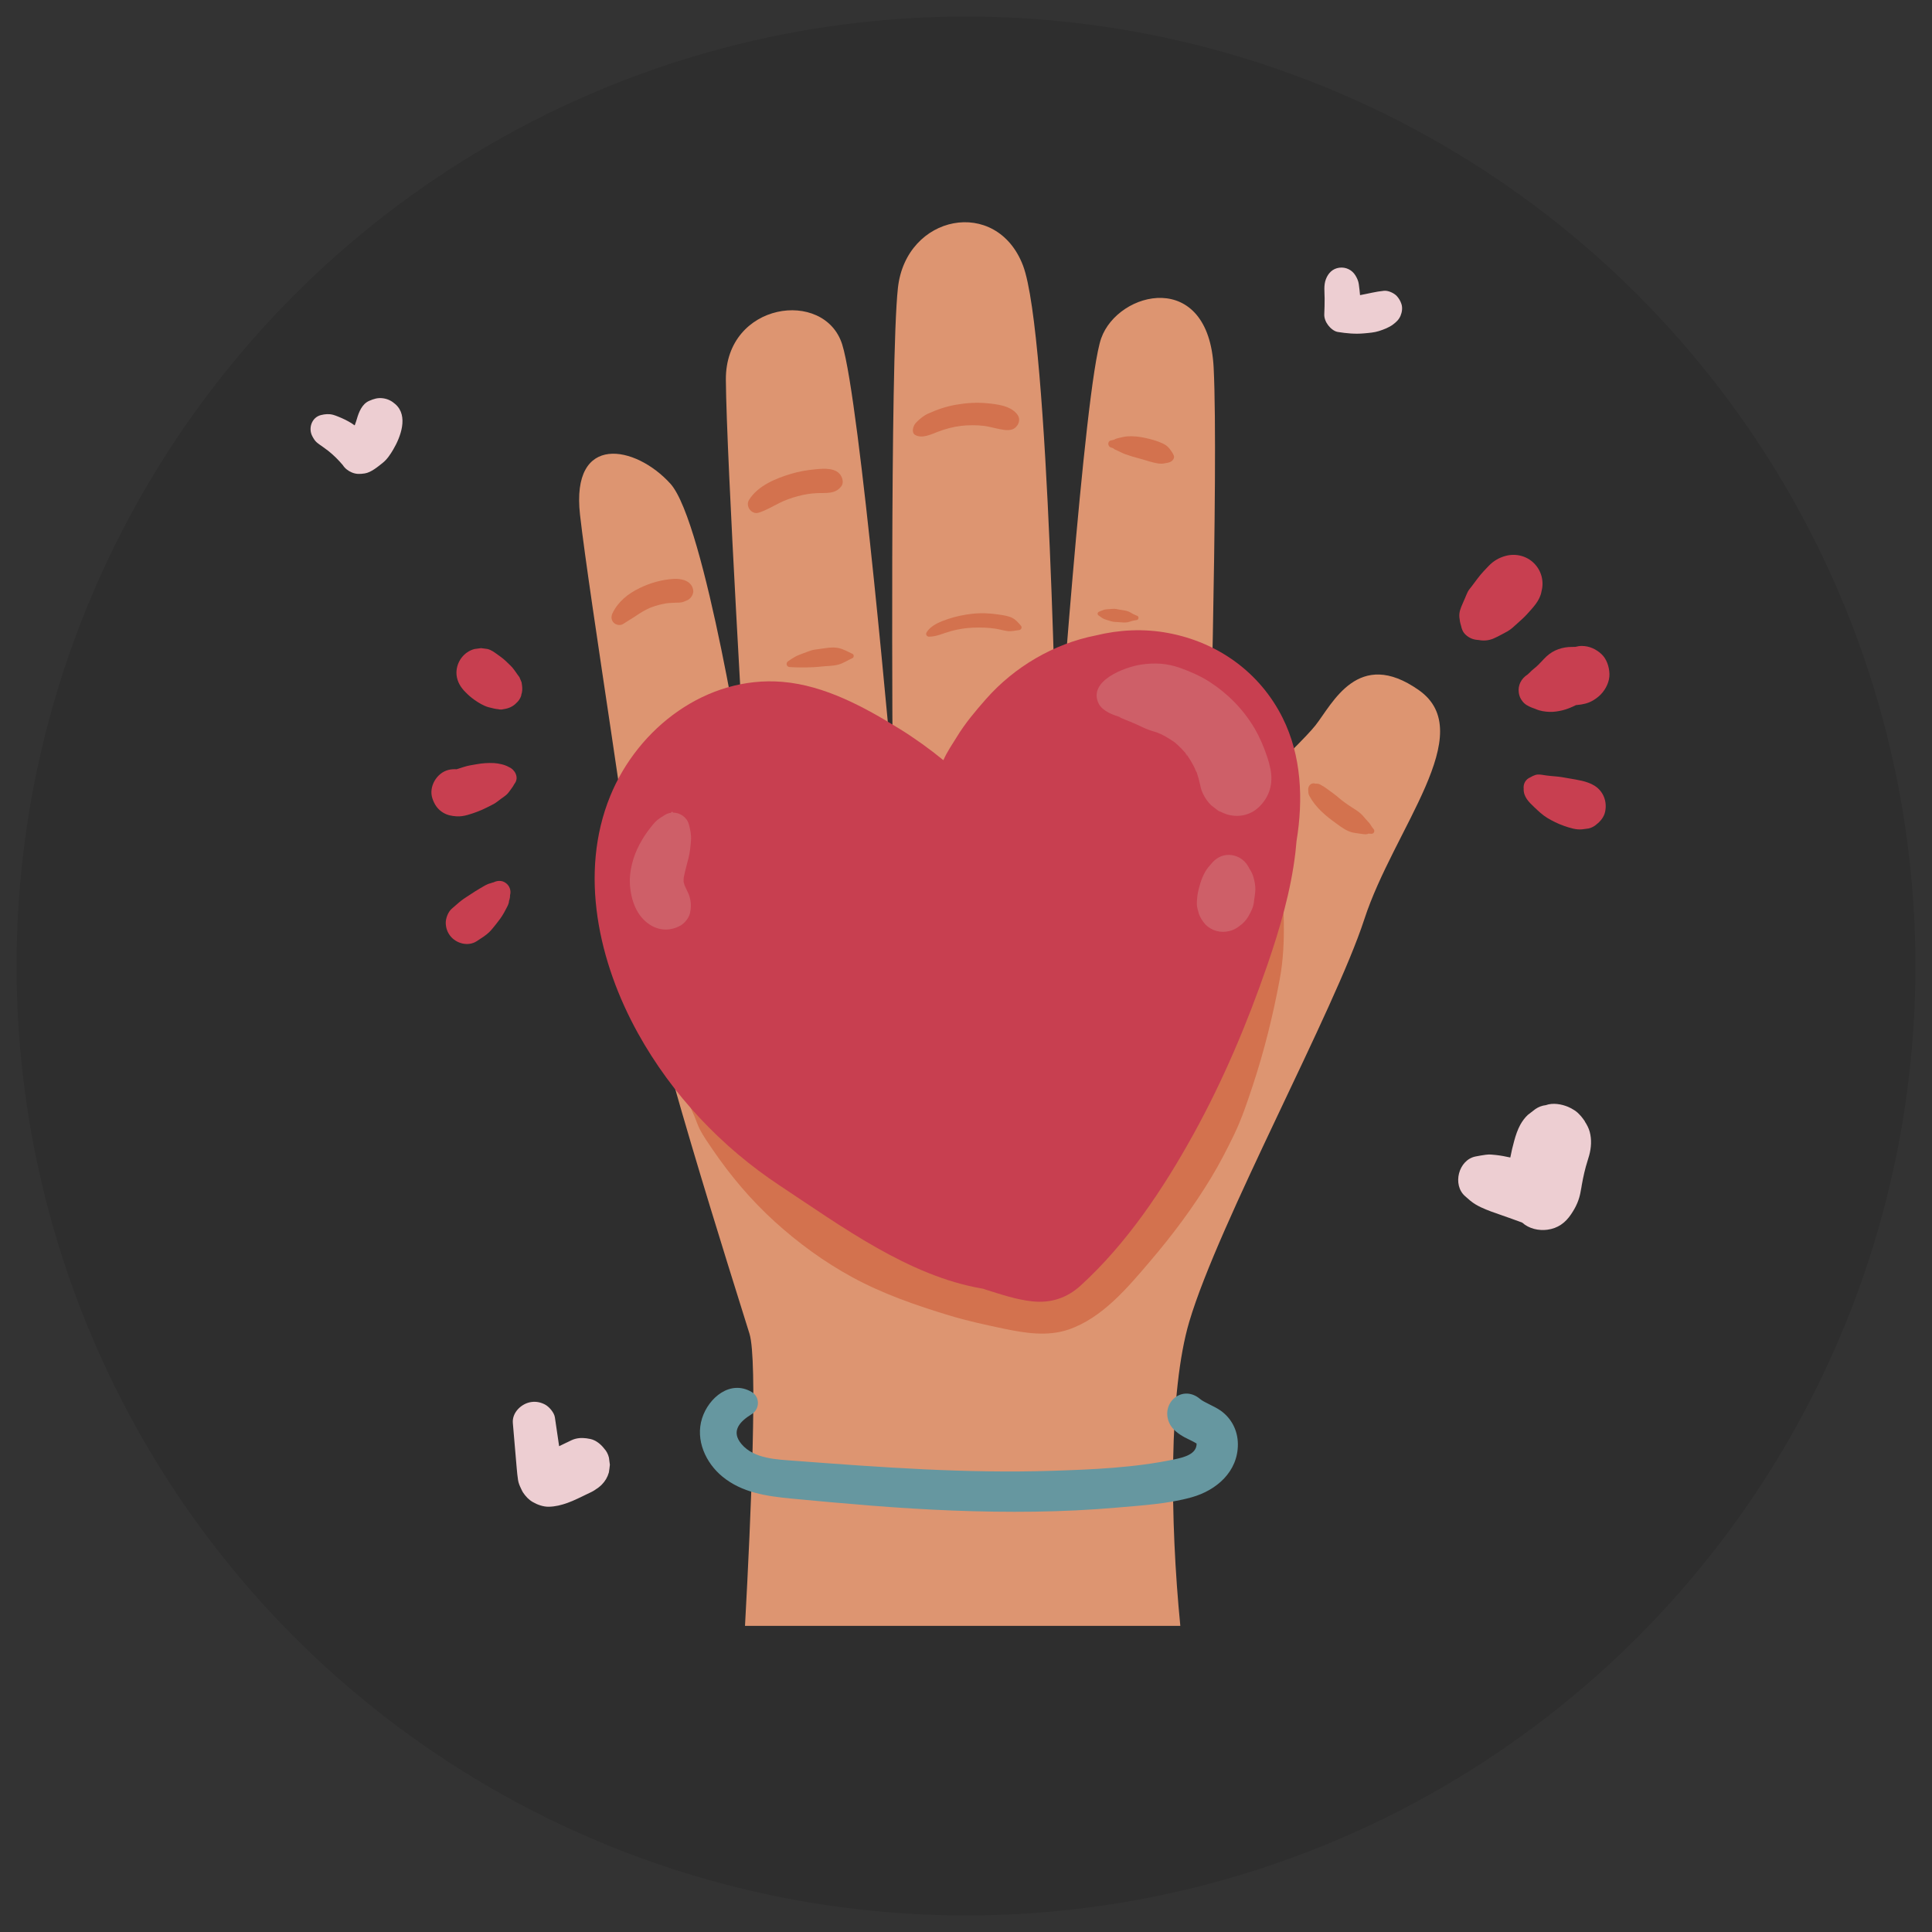 <svg xmlns="http://www.w3.org/2000/svg" xmlns:xlink="http://www.w3.org/1999/xlink" x="0px" y="0px" width="500px" height="500px" viewBox="0 0 500 500" xml:space="preserve"><rect x="0" y="0" width="500" height="500" fill="#333333" stroke="none"/><g id="BACKGROUND"></g><g id="OBJECTS">	<g>		<circle opacity="0.1" cx="250" cy="250" r="245.712"></circle>		<g>			<path fill="#DD9571" d="M367.19,178.603c-15.719-11.065-22.323,3.506-26.754,9.123c-4.431,5.618-27.747,27.011-27.747,27.011    s2.7-93.879,1.404-119.569c-1.298-25.689-24.721-19.94-29.104-7.62c-4.384,12.323-11.497,114.056-11.497,114.056    s-1.919-115.079-8.748-132.908c-6.829-17.83-30.262-13.199-32.364,5.813c-2.102,19.009-1.355,126.271-1.355,126.271    s-8.498-97.152-13.067-111.646c-4.572-14.494-30.247-10.963-30.106,9.148c0.138,20.112,5.2,104.998,5.2,104.998    s-10.531-68.087-19.538-78.081c-9.01-9.992-25.792-13.229-23.411,7.983c2.384,21.215,14.054,92.645,15.288,109.396    c1.234,16.754,25.153,91.471,28.583,102.619c2.106,6.85,0.435,46.211-1.169,75.577h112.66    c-2.678-27.237-3.036-60.689,2.321-78.737c7.644-25.754,37.633-80.598,45.293-104.117    C360.736,214.402,382.911,189.664,367.19,178.603z"></path>			<g>				<path fill="#D3724E" d="M174.268,149.821c-3.031,0.195-5.949,1.028-8.676,2.342c-2.989,1.437-5.625,3.508-7.079,6.547     c-0.393,0.821-0.356,1.778,0.316,2.448c0.606,0.605,1.708,0.811,2.446,0.316c1.098-0.734,2.262-1.375,3.345-2.119     c1.09-0.747,2.206-1.399,3.402-1.963c0.052-0.022,0.042-0.021,0.062-0.03c0.124-0.049,0.248-0.099,0.371-0.148     c0.339-0.128,0.68-0.247,1.023-0.358c0.646-0.207,1.303-0.383,1.966-0.524c0.312-0.066,0.623-0.118,0.935-0.178     c0.049-0.01,0.148-0.021,0.218-0.032c0.062-0.007,0.124-0.015,0.186-0.02c0.675-0.071,1.35-0.089,2.027-0.121     c0.358-0.018,0.725-0.005,1.083-0.032c0.418-0.032,0.784-0.099,1.167-0.26c0.052-0.021,0.237-0.104,0.388-0.17     c-0.166,0.071,0.665-0.292,0.611-0.26c0.383-0.226,0.734-0.586,0.962-0.962c0.316-0.522,0.484-1.065,0.366-1.677     C178.923,150.247,176.327,149.69,174.268,149.821z"></path>				<path fill="#D3724E" d="M177.447,155.519c0.018-0.008,0.037-0.016,0.082-0.035C177.736,155.395,177.618,155.444,177.447,155.519     z"></path>				<path fill="#D3724E" d="M177.066,155.687c-0.002,0-0.005,0-0.007,0.002C177.042,155.696,177.037,155.698,177.066,155.687z"></path>			</g>			<path fill="#D3724E" d="M217.758,123.33c-1.182-2.381-4.513-2.084-6.718-1.879c-2.151,0.198-4.295,0.568-6.364,1.191    c-3.946,1.187-8.595,3.101-10.833,6.745c-0.996,1.625,0.665,3.89,2.53,3.289c1.899-0.611,3.558-1.609,5.335-2.5    c1.484-0.742,3.017-1.303,4.743-1.758c1.842-0.487,3.212-0.705,4.942-0.794c2.349-0.121,4.78,0.349,6.365-1.813    C218.287,125.091,218.124,124.067,217.758,123.33z"></path>			<path fill="#D3724E" d="M263.377,107.412c-1.652-2.424-5.341-2.807-8.039-3.062c-2.641-0.244-5.293-0.064-7.902,0.389    c-2.53,0.438-4.96,1.258-7.289,2.331c-1.18,0.547-2.327,1.481-3.2,2.456c-0.621,0.689-1.162,2.447-0.094,3.048    c1.785,1.004,4.134-0.168,5.89-0.841c1.923-0.738,3.966-1.29,6.018-1.522c1.958-0.22,4.094-0.226,5.976,0.017    c1.028,0.134,2.018,0.413,3.029,0.626c1.264,0.265,2.841,0.683,4.084,0.312C263.335,110.72,264.333,108.816,263.377,107.412z"></path>			<path fill="#D3724E" d="M303.761,117.851c-0.252-0.601-0.601-1.085-0.991-1.602c-0.599-0.794-1.185-1.18-2.064-1.575    c-1.409-0.631-2.846-1.019-4.352-1.345c-1.491-0.324-2.982-0.5-4.51-0.403c-0.715,0.044-1.43,0.218-2.124,0.378    c-0.537,0.124-1.007,0.232-1.41,0.5c-0.27,0.068-0.544,0.128-0.818,0.186c-0.951,0.197-0.838,1.558,0,1.816    c0.179,0.055,0.371,0.111,0.555,0.176c0.331,0.329,0.788,0.48,1.233,0.683c0.643,0.297,1.271,0.641,1.938,0.886    c1.207,0.438,2.423,0.793,3.664,1.115c1.241,0.318,2.45,0.759,3.699,1.048c0.93,0.215,1.719,0.403,2.692,0.218    c0.49-0.094,1.034-0.151,1.496-0.334C303.41,119.342,304.08,118.617,303.761,117.851z"></path>			<path fill="#D3724E" d="M264.197,161.917c-0.667-0.779-1.327-1.577-2.268-2.029c-1.043-0.502-2.299-0.671-3.434-0.842    c-2.272-0.343-4.522-0.459-6.81-0.209c-2.191,0.242-4.352,0.68-6.441,1.395c-1.973,0.677-4.334,1.592-5.462,3.459    c-0.284,0.472,0.084,1.075,0.621,1.08c1.941,0.018,3.847-0.93,5.697-1.437c1.889-0.517,3.82-0.823,5.778-0.9    c1.922-0.073,3.899-0.017,5.804,0.277c1.048,0.161,2.074,0.494,3.125,0.615c0.994,0.114,1.934-0.138,2.915-0.262    C264.307,162.993,264.603,162.387,264.197,161.917z"></path>			<path fill="#D3724E" d="M220.631,169.222c-1.155-0.552-2.431-1.271-3.679-1.523c-1.568-0.316-3.281,0.042-4.841,0.252    c-0.749,0.104-1.523,0.163-2.245,0.4c-0.673,0.223-1.338,0.478-2,0.732c-0.685,0.264-1.414,0.509-2.06,0.862    c-0.64,0.349-1.244,0.782-1.852,1.185c-0.672,0.447-0.405,1.461,0.408,1.506c1.399,0.074,2.75,0.129,4.149,0.097    c1.377-0.032,2.703-0.077,4.058-0.232c1.441-0.166,2.977-0.121,4.384-0.495c1.271-0.336,2.478-1.154,3.679-1.698    C221.049,170.116,221.036,169.414,220.631,169.222z"></path>			<path fill="#D3724E" d="M294.36,159.396c-0.366-0.158-0.749-0.3-1.105-0.482c-0.354-0.186-0.677-0.426-1.041-0.591    c-0.764-0.352-1.718-0.405-2.544-0.56c-0.479-0.091-0.969-0.217-1.459-0.207c-0.403,0.01-0.806,0.06-1.209,0.086    c-0.482,0.035-0.962,0.043-1.422,0.211c-0.383,0.141-0.759,0.297-1.137,0.445c-0.44,0.173-0.529,0.709-0.129,0.983    c0.329,0.228,0.655,0.462,0.989,0.683c0.407,0.265,0.853,0.386,1.313,0.529c0.354,0.106,0.705,0.229,1.061,0.326    c0.512,0.134,1.031,0.15,1.556,0.173c0.838,0.035,1.803,0.208,2.626,0.04c0.397-0.079,0.773-0.245,1.164-0.347    c0.394-0.099,0.802-0.153,1.199-0.225C294.689,160.377,294.815,159.591,294.36,159.396z"></path>			<path fill="#D3724E" d="M355.475,214.554c-0.491-0.529-0.724-1.15-1.216-1.68c-0.502-0.539-0.992-1.09-1.464-1.654    c-1.034-1.229-2.619-2.015-3.924-2.927c-0.279-0.193-0.557-0.391-0.834-0.594c-0.17-0.126-0.341-0.252-0.512-0.381    c-0.022-0.017-0.158-0.124-0.234-0.181c-0.077-0.062-0.181-0.143-0.2-0.16c-0.166-0.131-0.332-0.268-0.495-0.403    c-0.265-0.215-0.519-0.442-0.783-0.657c-0.702-0.579-1.469-1.081-2.196-1.63c-0.099-0.071-0.297-0.225-0.086-0.064    c-0.237-0.183-0.47-0.355-0.723-0.515c-0.349-0.217-0.709-0.415-1.061-0.627c-0.363-0.221-0.846-0.31-1.306-0.266    c-0.148-0.029-0.286-0.091-0.452-0.091c-0.823,0-1.353,0.657-1.427,1.427c-0.015,0.173,0,0.341,0.029,0.507    c-0.034,0.46,0.072,0.942,0.27,1.311c1.64,3.059,4.246,5.183,7.021,7.185c1.315,0.947,2.789,2.064,4.421,2.348    c0.82,0.143,1.648,0.259,2.475,0.365c0.413,0.052,0.781,0.092,1.189-0.042c0.118-0.05,0.234-0.099,0.351-0.148    c-0.015,0.027-0.031,0.055-0.047,0.084c0.23-0.003,0.465,0.015,0.697,0.021C355.613,215.794,355.886,214.996,355.475,214.554z"></path>			<path fill="#6697A0" d="M315.901,365.066c-1.637-1.159-4.31-2.14-5.286-2.979c-4.545-3.912-10.323,0.902-8.006,6.176    c0.736,1.674,2.415,2.854,3.973,3.715c0.774,0.425,1.595,0.764,2.371,1.189c0.248,0.133,0.49,0.271,0.728,0.42    c0.055,2.783-3.373,3.595-5.759,4.097c-10.276,2.169-21.153,2.624-31.619,2.962c-22.199,0.717-44.427-0.912-66.549-2.586    c-4.604-0.349-10.568-0.475-13.827-4.305c-2.861-3.36-0.487-5.865,2.611-7.77c2.117-1.303,2.181-4.45,0-5.736    c-5.511-3.246-11.141,1.441-12.845,6.82c-1.775,5.603,0.937,11.541,5.311,15.111c5.051,4.125,11.386,5.032,17.681,5.639    c6.869,0.66,13.743,1.273,20.622,1.824c14.138,1.133,28.343,1.771,42.528,1.572c7.071-0.102,14.141-0.425,21.185-1.048    c6.392-0.566,13.206-0.94,19.407-2.679c6.411-1.797,11.979-6.643,11.936-13.752C320.34,370.249,318.745,367.081,315.901,365.066z    "></path>			<path fill="#D3724E" d="M331.887,231.747c-0.198-2.405-1.393-4.094-2.46-6.219c-0.431-0.855-1.627-0.714-2.092,0    c-0.933,1.432-2.271,2.711-2.905,4.283c-0.67,1.654-0.984,3.617-1.479,5.341c-1.108,3.882-2.352,7.717-3.507,11.584    c-2.166,7.235-4.119,14.41-7.215,21.181c-3.224,7.044-7.175,13.797-11.03,20.514c-3.882,6.768-8.145,13.332-12.817,19.578    c-0.176,0.235-0.297,0.398-0.391,0.529c-0.106,0.127-0.237,0.285-0.426,0.52c-0.591,0.727-1.172,1.461-1.768,2.184    c-1.191,1.443-2.411,2.867-3.654,4.27c-2.668,3.004-5.42,6.006-8.404,8.699c0.079-0.074-0.875,0.677-1.251,1.001    c-0.482,0.286-1.301,0.796-1.204,0.739c-0.104,0.052-0.205,0.104-0.31,0.156c0.218-0.132-0.069-0.07-0.91,0.207    c1.712,0.018-1.646-0.005-1.564-0.002c-0.935-0.018-1.867-0.092-2.794-0.198c-0.423-0.079-2.129-0.341-1.985-0.319    c-2.495-0.412-4.985-0.853-7.468-1.338c-4.245-0.83-8.498-1.668-12.635-2.941c-2.064-0.636-4.112-1.326-6.132-2.09    c-2.468-0.932-1.941-0.712-4.332-1.832c-3.145-1.477-6.208-3.131-9.168-4.953c-1.479-0.909-2.935-1.859-4.361-2.85    c-0.712-0.495-1.419-1.002-2.119-1.516c-0.361-0.266-0.719-0.537-1.076-0.807c0.134,0.096-0.069-0.066-0.64-0.515    c-3.123-2.606-6.142-5.294-8.958-8.231c-1.402-1.463-2.76-2.972-4.067-4.521c-1.556-1.842-1.919-2.32-2.977-3.775    c-1.192-1.643-2.329-3.321-3.415-5.037c-1.172-1.857-2.866-3.914-3.511-4.99c-1.869-3.103-5.702-6.211-9.579-6.176    c-0.396-0.139-0.796-0.255-1.244-0.352c-0.478-0.102-0.893,0.076-1.165,0.475c-0.289,0.426-0.509,0.836-0.707,1.266    c-2.403,2.682-2.666,7.087-1.664,10.381c0.252,0.826,1.118,2.646,1.222,2.9c0.2,0.484,0.878,2.402,1.395,3.399    c0.927,1.782,2.126,3.479,3.254,5.136c4.631,6.809,10.004,13.174,16.104,18.709c6.098,5.534,12.853,10.47,20.09,14.406    c7.957,4.329,16.472,7.273,25.116,9.893c4.648,1.406,9.423,2.443,14.173,3.434c5.45,1.136,11.224,2.061,16.644,0.223    c8.755-2.972,15.324-10.856,21.157-17.693c5.773-6.765,11.169-13.977,15.772-21.596c2.179-3.604,4.122-7.37,5.952-11.163    c1.987-4.122,3.372-8.306,4.807-12.632c2.981-9.001,5.288-18.313,7.015-27.637c0.899-4.849,1.112-9.723,1.048-14.643    C332.221,236.394,332.079,234.074,331.887,231.747z"></path>			<path fill="#C83F50" d="M331.951,185.792c-5.875-11.779-16.765-19.577-29.661-21.976c-6.256-1.165-12.605-0.855-18.686,0.633    c-10.896,2.146-21.062,8.112-28.415,16.452c-2.754,3.125-5.434,6.303-7.603,9.873c-1.029,1.696-2.51,3.793-3.435,5.961    c-3.585-2.92-7.341-5.632-11.287-8.077c-9.156-5.67-19.432-11.282-30.361-12.192c-19.583-1.632-37.331,11.812-44.571,29.529    c-8.194,20.049-2.972,43.122,7.181,61.43c8.827,15.916,21.618,29.445,36.794,39.472c15.736,10.395,33.306,23.363,52.268,26.583    c0.077,0.012,0.158,0.024,0.237,0.039c0.221,0.069,0.438,0.156,0.658,0.225c3.927,1.227,7.999,2.619,12.105,3.049    c4.77,0.498,8.943-0.85,12.486-4.08c12.002-10.945,21.408-25.057,29.209-39.189c7.702-13.953,13.933-28.731,19.12-43.789    c3.257-9.453,6.093-19.176,7.265-29.13c0.113-0.977,0.203-1.956,0.284-2.935C337.312,206.915,336.842,195.597,331.951,185.792z"></path>			<g>				<path fill="#CE5F68" d="M309.695,199.908C309.429,199.226,308.806,198.338,309.695,199.908L309.695,199.908z"></path>				<path fill="#CE5F68" d="M306.714,194.788c-0.003-0.006-0.008-0.011-0.011-0.013c0.671,1.288,0.644,0.885,0.235,0.302     c-0.008-0.01-0.013-0.02-0.02-0.03C306.856,194.961,306.79,194.872,306.714,194.788z"></path>				<path fill="#CE5F68" d="M317.388,210.714c-0.01-0.003-0.02-0.006-0.03-0.008C317.484,210.755,317.491,210.758,317.388,210.714z"></path>				<path fill="#CE5F68" d="M328.791,199.019c-0.2-1.007-0.473-2.006-0.791-2.982c-0.858-2.608-1.966-5.229-3.365-7.604     c-2.851-4.838-6.898-8.94-11.611-11.979c-2.366-1.525-5.024-2.675-7.668-3.617c-3.343-1.189-6.524-1.357-10.016-0.846     c-4.167,0.613-13.884,4.174-11.011,10.089c0.479,0.988,1.435,1.7,2.364,2.228c0.596,0.339,1.248,0.588,1.884,0.845     c0.232,0.095,1.261,0.35,1.414,0.542c-0.215-0.089-0.433-0.181-0.647-0.272c0.284,0.129,0.563,0.263,0.843,0.401     c0.802,0.36,1.62,0.694,2.443,1.006c0.017,0.008,0.024,0.01,0.042,0.018c-0.072-0.04-0.144-0.084-0.218-0.131     c0.131,0.086,0.294,0.15,0.452,0.222c0.221,0.09,0.319,0.142,0.321,0.151c0.208,0.084,0.416,0.163,0.599,0.245     c1.323,0.601,2.606,1.278,3.993,1.729c0.515,0.165,1.031,0.304,1.541,0.479c0.365,0.123,1.688,0.846,0.444,0.123     c-1.275-0.741,0.095,0.05,0.408,0.203c0.482,0.232,0.959,0.479,1.43,0.741c0.808,0.45,1.563,0.975,2.336,1.481     c0.319,0.279,0.641,0.554,0.952,0.846c0.621,0.581,1.212,1.196,1.772,1.84c-0.044-0.084-0.079-0.146-0.128-0.245     c0.089,0.178,0.215,0.349,0.344,0.517c0.007,0.011,0.015,0.021,0.02,0.03c0.131,0.168,0.267,0.334,0.381,0.502     c0.529,0.778,1.016,1.587,1.469,2.415c0.41,0.749,0.709,1.575,1.135,2.313c-0.094-0.163-0.156-0.272-0.228-0.398     c0.013,0.032,0.029,0.067,0.04,0.099c0.17,0.484,0.323,0.975,0.467,1.469c0.237,0.826,0.363,1.68,0.591,2.505     c0.431,1.57,1.474,3.291,2.678,4.438c0.613,0.473,1.225,0.947,1.837,1.417c1.194,0.502,1.87,0.786,2.08,0.878     c2.939,0.941,6.146,0.351,8.458-1.89C328.593,206.161,329.533,202.771,328.791,199.019z"></path>				<path fill="#CE5F68" d="M292.672,186.846c0.307,0.173,0.562,0.262,0.556,0.242c-0.113-0.044-0.21-0.102-0.321-0.151     C292.84,186.91,292.763,186.88,292.672,186.846z"></path>				<path fill="#CE5F68" d="M317.357,210.706c-0.202-0.084-0.672-0.277-1.456-0.599     C316.376,210.354,316.863,210.545,317.357,210.706z"></path>			</g>			<path fill="#CE5F68" d="M324.563,227.671c-0.063-0.256-0.128-0.51-0.205-0.762c-0.237-0.797-0.598-1.504-1.065-2.169    c0.032,0.042,0.064,0.084,0.099,0.128c-0.141-0.262-0.286-0.519-0.438-0.775c-1.028-1.748-2.938-2.849-4.967-2.849    c-1.934,0-3.444,0.96-4.587,2.394c-0.022,0.02-0.042,0.037-0.064,0.057l0.052-0.039c-0.057,0.068-0.118,0.131-0.173,0.205    c-1.39,1.446-2.211,3.38-2.745,5.316c-0.316,1.137-0.575,2.18-0.662,3.395c-0.02,0.273-0.032,0.549-0.057,0.82    c-0.069,0.846,0.099,1.711,0.378,2.537c0.027,0.111,0.04,0.242,0.072,0.344c0.358,1.177,0.972,2.047,1.765,2.996    c0.804,0.799,1.753,1.354,2.844,1.66c1.145,0.307,2.287,0.307,3.43,0c0.551-0.111,1.362-0.49,1.837-0.784    c0.292-0.181,0.552-0.376,0.796-0.583c1.183-0.799,2.053-1.994,2.678-3.268c0.431-0.882,0.77-1.587,0.908-2.489    c0.136-0.893,0.252-1.79,0.363-2.685C324.966,229.942,324.859,228.854,324.563,227.671z"></path>			<g>				<path fill="#CE5F68" d="M178.627,235.946c0.333-1.714,0.153-3.044-0.378-4.49c-0.344-0.771-0.7-1.535-1.061-2.293     c-0.114-0.326-0.2-0.66-0.279-0.996c-0.005-0.341,0.012-0.682,0.035-1.025c0.336-1.734,0.841-3.455,1.261-5.16     c0.366-1.489,0.512-2.992,0.623-4.516c0.106-1.424-0.176-2.754-0.547-4.119c-0.507-1.852-2.287-3.049-4.104-3.044     c-0.013-0.165-0.23-0.304-0.381-0.15l-0.21,0.208c-0.492,0.076-0.977,0.217-1.429,0.494c-0.484,0.297-0.972,0.594-1.439,0.91     c-0.964,0.645-1.528,1.374-2.232,2.244c-1.17,1.441-2.104,2.884-2.975,4.514c-1.637,3.065-2.715,6.902-2.485,10.406     c0.262,4.016,1.723,8.269,5.321,10.484c2.426,1.495,5.237,1.52,7.727,0.138c1.125-0.623,2.208-1.978,2.495-3.243     C178.73,235.59,179.072,233.659,178.627,235.946z"></path>				<path fill="#CE5F68" d="M177.798,230.346c0.176,0.386,0.316,0.749,0.45,1.11c0.074,0.168,0.156,0.328,0.228,0.499     C178.251,231.419,178.023,230.882,177.798,230.346z"></path>			</g>		</g>		<path fill="#C83F50" d="M398.936,149.082c-0.356-1.269-0.999-2.371-1.929-3.306c-1.909-1.909-4.688-2.602-7.287-1.926   c-1.75,0.454-3.229,1.322-4.473,2.633l-1.246,1.313c-1.167,1.231-2.142,2.666-3.177,4.014c-0.334,0.435-0.718,0.86-0.97,1.345   c-0.252,0.489-0.442,1.021-0.662,1.525c-0.221,0.507-0.443,1.014-0.663,1.523c-0.52,1.202-0.972,2.23-0.838,3.577   c0.076,0.765,0.188,1.442,0.412,2.103c0.179,0.895,0.492,1.73,1.215,2.394c0.922,0.848,1.99,1.29,3.254,1.348   c0.015,0.002,0.029-0.003,0.044-0.003c1.278,0.257,2.582,0.186,3.882-0.363c0.76-0.319,1.464-0.697,2.187-1.086   c0.475-0.255,0.954-0.499,1.424-0.767c0.977-0.554,1.795-1.354,2.623-2.108c0.828-0.76,1.696-1.486,2.445-2.327   c1.565-1.76,3.336-3.477,3.759-5.904C399.291,151.737,399.291,150.41,398.936,149.082z"></path>		<path fill="#C83F50" d="M414.419,169.246c-1.395-1.278-3.089-2.05-5.018-2.075c-0.605-0.007-1.159,0.095-1.703,0.238   c-0.289,0.002-0.579,0.015-0.873,0.015c-2.436-0.003-4.755,0.759-6.56,2.425c-0.996,0.92-1.81,1.993-2.888,2.842   c0.452-0.349,0.907-0.7,1.359-1.051c-0.946,0.717-1.824,1.498-2.757,2.228l1.225-0.944c-0.555,0.418-1.034,0.813-1.477,1.283   c-0.106,0.121-0.23,0.22-0.349,0.326c-0.032,0.022-0.062,0.047-0.097,0.069c-1.587,1.038-2.479,2.728-2.223,4.641   c0.111,0.839,0.398,1.533,0.917,2.203c0.671,0.868,1.402,1.244,2.419,1.669c0.316,0.131,0.64,0.242,0.964,0.354   c1.123,0.521,2.411,0.717,3.635,0.765c1.122,0.042,2.26-0.142,3.351-0.401c1.241-0.296,2.403-0.803,3.54-1.359   c0.06-0.005,0.119-0.002,0.179-0.008c1.564-0.15,2.9-0.41,4.265-1.224c0.683-0.408,1.402-0.952,1.948-1.516   c1.331-1.372,2.314-3.385,2.248-5.321C416.461,172.557,415.818,170.529,414.419,169.246z"></path>		<path fill="#C83F50" d="M412.597,203.301c-1.929-1.172-4.31-1.462-6.488-1.85c-1.276-0.228-2.529-0.46-3.825-0.546   c-0.702-0.05-1.402-0.129-2.1-0.216c-0.197-0.029-0.396-0.06-0.593-0.091c-0.771-0.119-1.496-0.272-2.277-0.021   c-0.431,0.139-0.873,0.347-1.266,0.594c-1.192,0.487-1.875,1.671-1.722,2.944c-0.094,2.067,1.338,3.452,2.726,4.768   c1.043,0.986,2.173,2.066,3.396,2.799c1.328,0.794,2.792,1.525,4.246,2.03c1.508,0.524,3.231,1.107,4.834,0.912   c0.539-0.071,1.077-0.146,1.616-0.218c0.789-0.188,1.479-0.551,2.065-1.088c1.006-0.773,1.889-1.884,2.178-3.157   C415.996,207.497,414.975,204.747,412.597,203.301z"></path>		<path fill="#C83F50" d="M135.107,177.42c-0.022-0.284-0.064-0.568-0.124-0.846c-0.188-0.444-0.374-0.888-0.562-1.332   c-0.141-0.21-0.307-0.408-0.455-0.616c-0.604-0.838-1.147-1.735-1.917-2.438c-0.416-0.381-0.813-0.774-1.216-1.167   c-0.771-0.752-1.729-1.338-2.584-1.998c0.183,0.141,0.366,0.282,0.549,0.423c-0.798-0.623-1.597-1.207-2.601-1.483   c-0.566-0.077-1.13-0.151-1.696-0.228c-0.566,0.076-1.13,0.15-1.696,0.228c-2.739,0.709-4.651,3.288-4.678,6.095   c-0.015,1.756,0.759,3.357,1.921,4.634c0.151,0.165,0.312,0.326,0.47,0.489c0.702,0.717,1.382,1.315,2.226,1.914   c1.1,0.778,2.369,1.55,3.659,1.924c0.438,0.126,0.885,0.225,1.328,0.323c0.106,0.022,0.212,0.047,0.319,0.069   c0.27,0.06,0.544,0.097,0.818,0.116c0.495,0.134,0.989,0.134,1.483,0c1.207-0.163,2.376-0.65,3.232-1.543   c0.579-0.497,1.028-1.127,1.295-1.919c0.035-0.104,0.02-0.197,0.044-0.301C135.193,179.022,135.208,178.189,135.107,177.42z"></path>		<path fill="#C83F50" d="M131.759,198.548c-1.113-0.677-2.814-0.998-3.897-1.061c-1.491-0.086-3.068,0.032-4.522,0.295   c-1.095,0.195-2.2,0.344-3.256,0.688c-0.628,0.205-1.263,0.425-1.906,0.61c-0.707-0.037-1.419-0.005-2.119,0.171   c-3.021,0.751-5.158,4.329-4.168,7.343c0.517,1.578,1.365,2.886,2.831,3.744c1.105,0.647,2.126,0.831,3.387,0.925   c0.957,0.071,1.951-0.087,2.873-0.347c1.694-0.479,3.464-1.142,5.017-1.938c0.604-0.309,1.227-0.596,1.817-0.93   c0.628-0.355,1.194-0.833,1.775-1.266c0.524-0.394,1.154-0.787,1.612-1.229c0.44-0.428,0.769-0.963,1.14-1.449   c0.299-0.4,0.559-0.776,0.754-1.18c0.052-0.074,0.106-0.15,0.158-0.225C134.331,201.185,133.277,199.188,131.759,198.548z"></path>		<path fill="#C83F50" d="M130.968,228.57c-0.962-0.744-2.146-0.754-3.219-0.229c-0.257,0.064-0.527,0.136-0.771,0.236   c-1.004,0.226-1.923,0.852-2.833,1.385c-0.747,0.436-1.461,0.886-2.178,1.367c-0.863,0.582-1.755,1.105-2.579,1.744   c-0.853,0.657-1.637,1.409-2.465,2.099c-0.954,0.794-1.619,2.567-1.565,3.778c0.054,1.207,0.406,2.277,1.147,3.236   c1.543,2,4.658,2.855,6.894,1.377c1.056-0.697,2.287-1.434,3.189-2.307c0.63-0.613,1.179-1.325,1.729-2.01   c0.776-0.967,1.508-1.926,2.106-3.01c0.218-0.391,0.428-0.783,0.633-1.18c0.218-0.422,0.467-0.882,0.589-1.327   c0.059-0.208,0.079-0.41,0.101-0.61c0.042-0.111,0.079-0.221,0.114-0.334c0.119-0.381,0.148-0.746,0.139-1.113   c0.005-0.017,0.01-0.031,0.015-0.049C132.313,230.489,131.89,229.282,130.968,228.57z"></path>		<path fill="#EDCED2" d="M102.343,104.618c-0.942-0.841-1.953-1.373-3.217-1.543c-1.348-0.181-2.327,0.128-3.575,0.665   c-1.859,0.798-2.685,2.915-3.202,4.712c-0.141,0.498-0.314,0.979-0.487,1.462c-0.03,0.06-0.055,0.118-0.084,0.176   c-0.274-0.179-0.529-0.389-0.806-0.56c-1.115-0.682-2.268-1.246-3.486-1.723c-0.411-0.161-0.833-0.336-1.261-0.45   c-1.078-0.287-2.087-0.2-3.147,0.06c-2.423,0.591-3.353,3.437-2.238,5.499c0.304,0.565,0.616,1.112,1.11,1.55   c0.519,0.463,1.12,0.831,1.679,1.241c0.438,0.321,0.875,0.646,1.313,0.967c1.392,1.103,2.648,2.352,3.788,3.709   c0.539,0.855,1.399,1.499,2.309,1.882c1.147,0.484,2.112,0.442,3.346,0.26c1.654-0.248,3.432-1.761,4.69-2.762   c1.11-0.886,1.956-2.179,2.678-3.4C103.683,113.104,105.748,107.646,102.343,104.618z"></path>		<path fill="#EDCED2" d="M157.593,377.236c-0.213-0.899-0.628-1.685-1.239-2.354c-0.87-1.127-2.158-2.183-3.595-2.479   c-1.32-0.274-2.554-0.378-3.892-0.027c-0.727,0.19-1.402,0.554-2.087,0.866c0.569-0.24,1.138-0.48,1.708-0.721   c-1.298,0.537-2.546,1.133-3.785,1.754c-0.015-0.1-0.03-0.201-0.044-0.299c-0.351-2.389-0.705-4.78-1.056-7.172   c-0.18-1.223-1.486-2.749-2.546-3.308c-1.118-0.591-2.27-0.825-3.531-0.657c-2.525,0.338-5.04,2.688-4.802,5.439   c0.222,2.599,0.445,5.197,0.667,7.796l0.329,3.827c0.092,1.059,0.188,2.104,0.354,3.155c0.124,0.781,0.433,1.503,0.779,2.213   c0.007,0.018,0.017,0.037,0.024,0.055c0.067,0.136,0.121,0.274,0.19,0.41c-0.032-0.079-0.067-0.158-0.099-0.235   c0.116,0.253,0.229,0.508,0.385,0.74c0.685,1.021,1.437,1.85,2.512,2.479c1.207,0.704,2.747,1.254,4.169,1.224   c1.688-0.031,3.276-0.435,4.846-0.998c1.775-0.636,3.474-1.523,5.178-2.334c0.601-0.287,1.204-0.552,1.765-0.91   c0.688-0.438,1.362-0.91,1.931-1.494c0.875-0.885,1.483-1.926,1.82-3.125c0.109-0.665,0.198-1.332,0.265-2.003   C157.758,378.465,157.677,377.85,157.593,377.236z"></path>		<path fill="#EDCED2" d="M411.419,292.917c-0.264-0.975-0.729-1.85-1.275-2.678l0.069,0.068c-0.042-0.071-0.084-0.141-0.126-0.213   c-0.106-0.178-0.24-0.33-0.358-0.499c-0.021-0.026-0.035-0.06-0.058-0.089c-0.015-0.02-0.034-0.039-0.049-0.059   c-0.274-0.379-0.576-0.728-0.902-1.052c-0.137-0.144-0.272-0.279-0.418-0.415c-0.032-0.027-0.064-0.057-0.097-0.084   c-0.314-0.282-0.643-0.52-0.984-0.707c-0.438-0.275-0.895-0.521-1.382-0.728c-1.714-0.724-3.974-1.11-5.781-0.447   c-0.974,0.108-1.881,0.452-2.722,1.028c-0.646,0.5-1.291,0.999-1.937,1.496c-0.762,0.702-1.451,1.645-1.945,2.545   c-0.71,1.293-1.188,2.754-1.58,4.174c-0.396,1.418-0.732,2.855-1.007,4.305c-1.201-0.266-2.4-0.498-3.662-0.641   c-0.944-0.107-1.728-0.201-2.683-0.072c-0.893,0.121-1.763,0.271-2.646,0.447c-4.418,0.871-6.075,7.334-2.712,10.273   c0.439,0.384,0.872,0.781,1.322,1.15c0.923,0.756,1.79,1.261,2.846,1.756c1.689,0.785,3.405,1.379,5.161,1.978   c1.827,0.626,3.637,1.29,5.449,1.956c1.74,1.577,4.268,2.146,6.513,1.844c2.695-0.36,4.653-1.768,6.149-4.018   c0.643-0.964,1.135-1.793,1.595-2.883c0.796-1.885,0.972-3.491,1.254-5.58c-0.116,0.862-0.232,1.729-0.349,2.591   c0.307-2.159,0.731-4.298,1.298-6.401c0.265-0.992,0.61-1.961,0.878-2.95C411.82,297.028,411.958,294.917,411.419,292.917z"></path>		<path fill="#EDCED2" d="M362.692,78.681c-0.25-0.771-0.652-1.464-1.199-2.06c-0.717-0.781-2.226-1.472-3.301-1.368   c-2.114,0.203-4.142,0.752-6.216,1.128c-0.042-0.442-0.082-0.888-0.131-1.333c-0.058-0.496-0.119-0.991-0.186-1.488   c-0.111-0.826-0.443-1.572-0.876-2.277c-0.885-1.443-2.494-2.225-4.174-2c-1.743,0.234-2.875,1.399-3.479,2.999   c-0.591,1.563-0.329,3.294-0.319,4.933c0.006,1.363-0.026,2.725-0.091,4.085c-0.052,1.046,0.408,2.097,1.026,2.9   c0.581,0.749,1.511,1.558,2.484,1.714c2.268,0.363,4.527,0.578,6.817,0.358c1.266-0.119,2.631-0.205,3.847-0.604   c1.273-0.415,2.584-0.905,3.652-1.716c0.836-0.639,1.486-1.231,1.909-2.232C362.849,80.792,363.012,79.665,362.692,78.681z"></path>	</g>	<g>		<g>			<path fill="#C83F50" d="M-142.755,212.419c-3.336-8.284-10.28-14.15-18.874-16.47c-4.167-1.126-8.48-1.262-12.673-0.583    c-7.487,0.861-14.685,4.348-20.11,9.591c-2.032,1.965-4.018,3.97-5.678,6.268c-0.787,1.091-1.902,2.43-2.645,3.847    c-2.268-2.17-4.66-4.208-7.198-6.076c-5.886-4.331-12.533-8.682-19.876-9.89c-13.159-2.164-25.891,5.969-31.747,17.562    c-6.626,13.118-4.343,29.008,1.534,41.94c5.109,11.243,13.028,21.087,22.751,28.69c10.081,7.882,21.264,17.606,33.915,20.809    c0.053,0.013,0.106,0.026,0.159,0.039c0.146,0.061,0.287,0.13,0.434,0.189c2.589,1.041,5.267,2.204,8.022,2.716    c3.199,0.595,6.096-0.09,8.668-2.083c8.709-6.755,15.836-15.789,21.877-24.927c5.965-9.021,10.979-18.681,15.303-28.587    c2.714-6.217,5.158-12.639,6.49-19.31c0.131-0.654,0.242-1.312,0.352-1.97C-140.272,226.997-139.977,219.315-142.755,212.419z"></path>			<path fill="#B92335" d="M-161.629,195.948c-3.374-0.91-6.843-1.163-10.268-0.869c3.33,3.082,5.91,7.04,7.613,11.267    c2.718,6.742,3.4,14.142,3.295,21.409c-0.219,15.027-3.855,30.291-12.347,42.691c-8.491,12.399-22.206,21.613-37.192,22.735    c-8.404,0.629-16.706-1.23-24.643-4.229c9.529,7.538,20.035,16.173,31.814,19.154c0.053,0.013,0.106,0.026,0.159,0.039    c0.146,0.061,0.287,0.13,0.434,0.189c2.589,1.041,5.267,2.204,8.022,2.716c3.199,0.595,6.096-0.09,8.668-2.083    c8.709-6.755,15.836-15.789,21.877-24.927c5.965-9.021,10.979-18.681,15.303-28.587c2.714-6.217,5.158-12.639,6.49-19.31    c0.131-0.654,0.242-1.312,0.352-1.97c1.779-7.178,2.074-14.859-0.704-21.756C-146.091,204.135-153.036,198.269-161.629,195.948z"></path>			<path fill="#FFFFFF" d="M-185.834,214.976c-0.023,3.22,2.613,2.738,3.81,2.813c1.196,0.073,6.366,1.242,6.366,1.242    s-13.182,8.588-16.594,11.218c-3.414,2.63-0.387,5.307,1.729,4.733c2.114-0.572,16.799-9.302,16.799-9.302    s-15.66,11.247-17.463,13.889s1.071,5.426,3.889,3.9c2.818-1.524,17.514-11.864,17.514-11.864s-12.564,10.441-14.123,12.454    c-1.56,2.013,1.377,5.21,4.133,3.271c2.755-1.938,13.958-10.736,13.958-10.736s-8.368,7.948-8.884,10.142    c-0.517,2.193,0.64,4.813,3.333,2.461c2.692-2.353,11.413-10.776,13.601-12.545c2.189-1.77,10.191-12.193,11.4-13.729    c0.741-0.943,6.319-4.47,10.516-7.051l-10.752-15.51c-3.494,2.968-8.065,6.21-11.061,7.194    c-4.275,1.406-14.688,2.512-18.656,3.701C-180.29,212.447-185.811,211.756-185.834,214.976z"></path>			<path fill="#FFFFFF" d="M-226.302,251.722c2.909,0.795,1.808,3.05,1.571,4.147c-0.237,1.097-0.493,6.055-0.493,6.055    s11.081-9.71,14.317-12.122c3.235-2.411,4.882,0.996,3.83,2.758s-12.641,12.791-12.641,12.791s14.105-11.271,16.944-12.228    c2.838-0.957,4.62,2.34,2.531,4.494c-2.088,2.154-15.131,12.786-15.131,12.786s12.596-8.685,14.805-9.58    c2.209-0.896,4.35,2.561,1.903,4.555c-2.446,1.993-13.216,9.866-13.216,9.866s9.285-5.532,11.395-5.442s4.178,1.796,1.375,3.629    c-2.804,1.832-12.607,7.561-14.756,9.086s-13.574,6.102-15.265,6.802c-1.039,0.43-5.631,4.566-9.021,7.696l-11.261-13.622    c3.561-2.399,7.641-5.699,9.288-8.151c2.35-3.498,5.983-12.606,8.062-15.883C-229.985,256.081-229.211,250.928-226.302,251.722z"></path>			<path fill="#D37579" d="M-245.585,209.866c-1.021-0.289-2.095-0.168-3.072,0.206c-1.116,0.427-1.895,1.017-2.82,1.767    c-1.183,0.96-2.094,2.11-2.996,3.336c-0.724,0.982-1.364,2.025-1.952,3.094c-0.868,1.578-1.949,3.33-1.915,5.177    c0.029,1.545,0.942,2.913,2.363,3.513c1.509,0.637,2.978,0.221,4.199-0.795c1.217-1.011,1.755-2.809,2.499-4.168    c0.597-1.092,1.264-2.144,2.007-3.142c0.473-0.592,0.959-1.176,1.49-1.712c0.174-0.175,0.358-0.338,0.535-0.511    c0.269-0.224,0.488-0.494,0.671-0.8c0.521-0.636,0.977-1.3,1.171-2.124C-243.014,212.057-243.912,210.34-245.585,209.866z"></path>			<path fill="#D37579" d="M-254.013,236.122c-0.027-0.261-0.048-0.521-0.062-0.783c-0.003-0.062-0.005-0.123-0.009-0.186    c-0.022-0.326-0.059-0.783-0.165-1.094c-0.039-0.114-0.085-0.226-0.125-0.338c-0.02-0.057-0.039-0.113-0.059-0.169    c-0.064-0.173-0.134-0.342-0.211-0.509c-0.084-0.302-0.237-0.563-0.458-0.785c-0.159-0.206-0.288-0.366-0.458-0.545    c-0.298-0.321-0.652-0.549-1.061-0.682c-0.393-0.206-0.816-0.301-1.27-0.283c-0.886,0.039-1.68,0.345-2.331,0.965    c-0.183,0.174-0.304,0.332-0.469,0.545c-0.221,0.222-0.373,0.483-0.458,0.785c-0.071,0.153-0.136,0.309-0.195,0.467    c-0.021,0.056-0.04,0.111-0.058,0.168c-0.181,0.547-0.299,1.129-0.266,1.706c0.015,0.262,0.037,0.522,0.064,0.783    c0.045,0.421,0.068,0.872,0.187,1.279c0.063,0.183,0.136,0.361,0.22,0.536c0.089,0.318,0.25,0.594,0.483,0.828    c0.167,0.283,0.392,0.508,0.674,0.675c0.136,0.117,0.278,0.227,0.428,0.325c0.293,0.124,0.587,0.248,0.881,0.372    c0.49,0.153,0.98,0.176,1.471,0.065c0.333-0.001,0.643-0.084,0.931-0.252c0.457-0.148,0.853-0.402,1.187-0.762    c0.19-0.223,0.477-0.551,0.624-0.804c0.126-0.299,0.253-0.599,0.379-0.897c0.045-0.333,0.089-0.666,0.134-0.999    C-253.99,236.394-253.998,236.263-254.013,236.122z"></path>		</g>		<path fill="#C83F50" d="M-273.461,243.177c0.5-0.332,0.683-1.062,0.458-1.609c-0.006-0.023-0.015-0.048-0.022-0.071   c-0.007-0.035-0.009-0.073-0.019-0.106c-0.094-0.343-0.298-0.617-0.525-0.884c-0.025-0.03-0.051-0.06-0.077-0.089   c-0.095-0.146-0.192-0.291-0.318-0.41c-0.222-0.21-0.495-0.382-0.743-0.564c-0.25-0.184-0.487-0.368-0.763-0.511   c-0.851-0.44-1.991-0.858-2.963-0.87c-0.629-0.008-1.232,0.231-1.722,0.609c-0.469,0.363-0.882,0.881-1.018,1.477   c-0.114,0.499-0.114,1.011,0,1.51c0.155,0.683,0.716,1.348,1.306,1.698c0.443,0.264,0.934,0.386,1.425,0.516   c0.515,0.137,1.03,0.221,1.564,0.259c0.29,0.021,0.568-0.007,0.858-0.032c0.232-0.021,0.46-0.044,0.691-0.075   c0.218-0.029,0.416-0.089,0.605-0.164c0.395-0.123,0.792-0.258,1.098-0.539C-273.565,243.275-273.511,243.228-273.461,243.177z"></path>		<path fill="#C83F50" d="M-273.697,250.012c0.097-0.264,0.125-0.578,0.043-0.831c-0.075-0.23-0.217-0.436-0.393-0.605   c-0.132-0.176-0.297-0.318-0.483-0.438c-0.15-0.113-0.308-0.214-0.486-0.289c-0.25-0.131-0.519-0.191-0.807-0.181   c-0.026-0.003-0.053-0.005-0.079-0.008c-0.132-0.014-0.264-0.025-0.396-0.038c-0.264-0.026-0.527-0.054-0.791-0.078   c-0.579-0.054-1.166,0.144-1.742,0.274c-0.692,0.03-1.339,0.312-1.842,0.788c-0.136,0.176-0.272,0.352-0.408,0.527   c-0.191,0.3-0.294,0.623-0.31,0.971c-0.063,0.23-0.063,0.462,0,0.693c0.016,0.348,0.119,0.671,0.31,0.97   c0.665,1.239,2.126,1.54,3.378,1.207c0.319-0.085,0.634-0.188,0.95-0.282c0.354-0.105,0.708-0.241,1.013-0.451l0.389-0.268   c0.13-0.09,0.26-0.179,0.389-0.269c0.065-0.044,0.13-0.088,0.195-0.134c0.314-0.187,0.565-0.437,0.751-0.752   c0.037-0.07,0.058-0.146,0.09-0.22C-273.82,250.414-273.735,250.22-273.697,250.012z"></path>		<path fill="#C83F50" d="M-270.083,259.403c-0.01-0.075-0.02-0.149-0.03-0.225c-0.063-0.264-0.184-0.494-0.363-0.69   c-0.09-0.152-0.212-0.274-0.364-0.364c-0.077-0.07-0.163-0.124-0.25-0.176c0.005,0.002,0.012,0.004,0.018,0.007   c-0.007-0.003-0.014-0.007-0.021-0.01c-0.101-0.06-0.209-0.106-0.324-0.143c-0.101-0.046-0.196-0.1-0.305-0.135   c-0.421-0.136-0.867-0.087-1.286,0.015c-0.118,0.029-0.234,0.061-0.352,0.091c-0.45,0.115-0.849,0.334-1.25,0.558   c-0.221,0.125-0.443,0.248-0.664,0.373c-0.026,0.014-0.049,0.034-0.074,0.05c-0.197,0.051-0.389,0.123-0.569,0.237   c-0.175,0.136-0.351,0.271-0.526,0.406c-0.322,0.324-0.544,0.706-0.668,1.146c-0.04,0.283-0.086,0.565-0.111,0.851   c0.001,0.47,0.12,0.907,0.355,1.313c0.231,0.391,0.542,0.702,0.933,0.934c0.785,0.459,1.844,0.489,2.626,0   c0.213-0.134,0.442-0.257,0.643-0.409c0.212-0.16,0.423-0.323,0.635-0.484c0.352-0.269,0.763-0.502,1.035-0.851   c0.077-0.099,0.154-0.198,0.231-0.297c0.019-0.024,0.039-0.049,0.058-0.074c0.225-0.209,0.384-0.456,0.478-0.742   c0.145-0.275,0.21-0.571,0.199-0.89C-270.02,259.724-270.042,259.561-270.083,259.403z"></path>		<path fill="#C83F50" d="M-122.283,223.055c-0.166-0.729-0.74-1.292-1.405-1.572c-0.297-0.125-0.621-0.179-0.949-0.176l0.014-0.033   c-1.111-0.074-2.046,0.667-2.936,1.228c-0.736,0.464-1.504,1.024-2.134,1.62c-0.589,0.559-1.22,1.075-1.651,1.771   c-0.088,0.144-0.189,0.285-0.268,0.435c-0.035,0.083-0.07,0.166-0.105,0.248c-0.033,0.047-0.066,0.134-0.084,0.168   c-0.236,0.473-0.411,1.195,0.055,1.609c0.344,0.306,0.75,0.438,1.21,0.402c0.036-0.003,0.046-0.005,0.06-0.007   c0.16,0.026,0.264,0.027,0.434,0.012c0.146-0.013,0.291-0.027,0.438-0.04c0.298-0.025,0.598-0.047,0.879-0.15   c0.155-0.057,0.311-0.113,0.466-0.17c0.329-0.121,0.66-0.239,0.989-0.361c0.789-0.293,1.58-0.675,2.301-1.11   c0.312-0.188,0.623-0.377,0.936-0.565c0.58-0.351,1.231-0.786,1.508-1.438c0.221-0.378,0.33-0.786,0.332-1.225   C-122.225,223.485-122.254,223.271-122.283,223.055z"></path>		<path fill="#C83F50" d="M-119.727,234.667c-0.473-0.857-1.441-1.562-2.393-1.834c-0.838-0.24-1.535-0.129-2.375,0.013   c-0.679,0.114-1.367,0.471-1.962,0.83c-0.569,0.345-1.158,0.729-1.662,1.161c-0.161,0.138-0.315,0.285-0.478,0.423   c-0.132,0.111-0.477,0.38,0.129-0.092c-0.178,0.138-0.322,0.271-0.453,0.409c-0.086,0.059-0.168,0.123-0.257,0.176   c-0.751,0.445-1.036,1.684-0.296,2.301c0.256,0.213,0.502,0.391,0.789,0.532c0.217,0.171,0.464,0.304,0.752,0.402   c0.114,0.039,0.23,0.071,0.348,0.103c0.434,0.115,0.875,0.203,1.325,0.235c0.429,0.03,0.857,0.05,1.284,0.089   c0.379,0.065,0.756,0.133,1.141,0.184c-0.303-0.04-0.605-0.081-0.908-0.121c0.228,0.039,0.436,0.111,0.654,0.174   c0.605,0.175,1.737,0.199,2.342-0.019c1.02-0.368,1.764-0.945,2.189-1.957C-119.133,236.673-119.198,235.626-119.727,234.667z"></path>		<path fill="#C83F50" d="M-123.514,251.274c-0.231-0.388-0.523-0.704-0.846-1.011c-0.455-0.433-1.01-0.798-1.514-1.179   c-0.348-0.264-0.695-0.504-1.072-0.727c-0.173-0.103-0.346-0.205-0.519-0.307c-0.099-0.059-0.196-0.119-0.297-0.176   c-0.206-0.116-0.403-0.195-0.606-0.248c-0.145-0.069-0.279-0.115-0.414-0.146c-0.012-0.006-0.023-0.014-0.035-0.02   c-0.223-0.114-0.449-0.184-0.679-0.205c-0.024-0.015-0.05-0.029-0.073-0.044c-0.449-0.273-1.129-0.202-1.492,0.192   c-0.368,0.401-0.48,1.008-0.191,1.49c0.013,0.023,0.026,0.045,0.039,0.068c0.02,0.218,0.086,0.433,0.188,0.646   c0.035,0.167,0.092,0.328,0.176,0.482c0.052,0.21,0.131,0.412,0.248,0.624c0.057,0.101,0.116,0.199,0.174,0.299   c0.102,0.175,0.202,0.349,0.303,0.523c0.221,0.379,0.457,0.729,0.719,1.08c0.378,0.509,0.741,1.06,1.172,1.521   c0.295,0.316,0.595,0.591,0.97,0.828c1.06,0.67,2.487,0.546,3.381-0.347C-122.997,253.731-122.877,252.338-123.514,251.274z"></path>		<g>			<path fill="#EDCED2" d="M-206.803,191.896c0.002,0.003,0.004,0.005,0.006,0.007c0.006,0.008,0.012,0.015,0.02,0.021    c0.005,0.005,0.01,0.008,0.015,0.014c0.006,0,0.011,0.002,0.017,0.003c-0.002-0.005-0.006-0.012-0.009-0.016    C-206.771,191.916-206.784,191.907-206.803,191.896z"></path>			<path fill="#EDCED2" d="M-204.076,187.461c-1.394,0.828-1.989,2.554-2.87,3.892c-0.041,0.046-0.081,0.092-0.123,0.137    c-0.021-0.033-0.043-0.064-0.063-0.098c-1.028-1.678-2.055-3.532-4.297-3.541c-1.753-0.008-2.347,2.342-0.911,3.25    c0.057,0.071,0.156,0.18,0.172,0.187c0.021,0.027,0.042,0.054,0.063,0.081c0.038,0.058,0.09,0.135,0.119,0.182    c0.256,0.408,0.471,0.854,0.683,1.286c0.234,0.478,0.458,0.964,0.739,1.417c0.066,0.107,0.137,0.211,0.21,0.314    c0.069,0.093,0.142,0.184,0.212,0.275c-0.074-0.094-0.079-0.096,0.001,0.019c0.118,0.287,0.481,0.655,0.733,0.89    c0.264,0.248,0.601,0.531,0.943,0.688c0.045,0.022,0.067,0.03,0.086,0.036c0.078,0.061,0.153,0.125,0.233,0.183    c0.307,0.18,0.641,0.294,0.985,0.354c1.42,0.247,2.767-0.053,3.91-0.936c0.836-0.646,1.526-1.451,2.097-2.343    c0.246-0.385,0.468-0.788,0.7-1.182c0.474-0.804,0.859-1.52,0.889-2.501C-199.493,187.769-202.163,186.325-204.076,187.461z"></path>		</g>		<path fill="#EDCED2" d="M-263.207,284.124c-0.417-0.897-1.443-1.424-2.369-1.548c-0.987-0.133-2.02,0.144-2.724,0.892   c-0.574,0.61-0.904,1.284-1.042,2.091c-0.059,0.344-0.125,0.685-0.2,1.025c-0.037,0.167-0.075,0.331-0.113,0.496   c-0.1-0.06-0.197-0.124-0.298-0.181c-1.055-0.597-2.257-1.151-3.489-1.076c-0.838,0.051-1.69,0.868-1.356,1.78   c0.161,0.437,0.328,0.826,0.62,1.193c0.18,0.228,0.359,0.477,0.561,0.686c0.511,0.528,1.167,0.996,1.762,1.417   c0.491,0.348,0.981,0.695,1.472,1.043c0.123,0.087,0.246,0.174,0.368,0.261c0.062,0.043,0.123,0.087,0.184,0.13   c0.163,0.115,0.164,0.116,0.001,0.004c-0.157-0.117-0.162-0.111-0.017,0.02c0.052,0.051,0.105,0.103,0.157,0.154   c0.123,0.119,0.245,0.239,0.367,0.359c0.825,0.807,2.05,0.925,3.048,0.393c0.39-0.207,0.682-0.518,0.963-0.847   c0.291-0.339,0.592-0.665,0.834-1.045c0.279-0.437,0.531-0.899,0.757-1.365c0.33-0.678,0.521-1.4,0.691-2.132   c0.063-0.27,0.125-0.541,0.174-0.814c0.066-0.372,0.144-0.781,0.146-1.162C-262.704,285.259-262.943,284.692-263.207,284.124z"></path>		<path fill="#EDCED2" d="M-131.715,289.318c-0.223-0.528-0.629-1.11-1.166-1.364c-0.511-0.24-0.963-0.433-1.551-0.433   c-0.303,0-0.69,0.082-1.016,0.151c-0.219,0.047-0.418,0.112-0.625,0.193c-0.429,0.165-0.861,0.315-1.299,0.458   c-0.006,0.002-0.014,0.004-0.021,0.007c-0.011-0.414-0.022-0.826-0.06-1.24c-0.032-0.38-0.08-0.758-0.154-1.132   c-0.023-0.118-0.046-0.236-0.08-0.353c-0.124-0.426-0.322-0.667-0.588-1.008c-0.271-0.345-0.936-0.581-1.357-0.562   c-0.498,0.022-1.012,0.186-1.357,0.562c-0.525,0.57-0.729,1.278-0.849,2.022c-0.106,0.658-0.184,1.317-0.245,1.981   c-0.077,0.845-0.155,1.689-0.232,2.534c-0.006,0.02-0.009,0.039-0.015,0.058c-0.224,0.793-0.034,1.601,0.46,2.24   c0.525,0.68,1.18,0.929,2.018,1.012c0.523,0.053,1.008,0.064,1.531,0.004c0.746-0.088,1.5-0.184,2.238-0.325   c0.507-0.097,1.008-0.252,1.499-0.405c0.456-0.143,0.909-0.314,1.331-0.539c0.104-0.057,0.205-0.117,0.305-0.182   c0.441-0.262,0.793-0.612,1.054-1.055c0.114-0.254,0.223-0.51,0.323-0.77l0.102-0.758   C-131.455,290.024-131.536,289.658-131.715,289.318z"></path>	</g></g></svg>